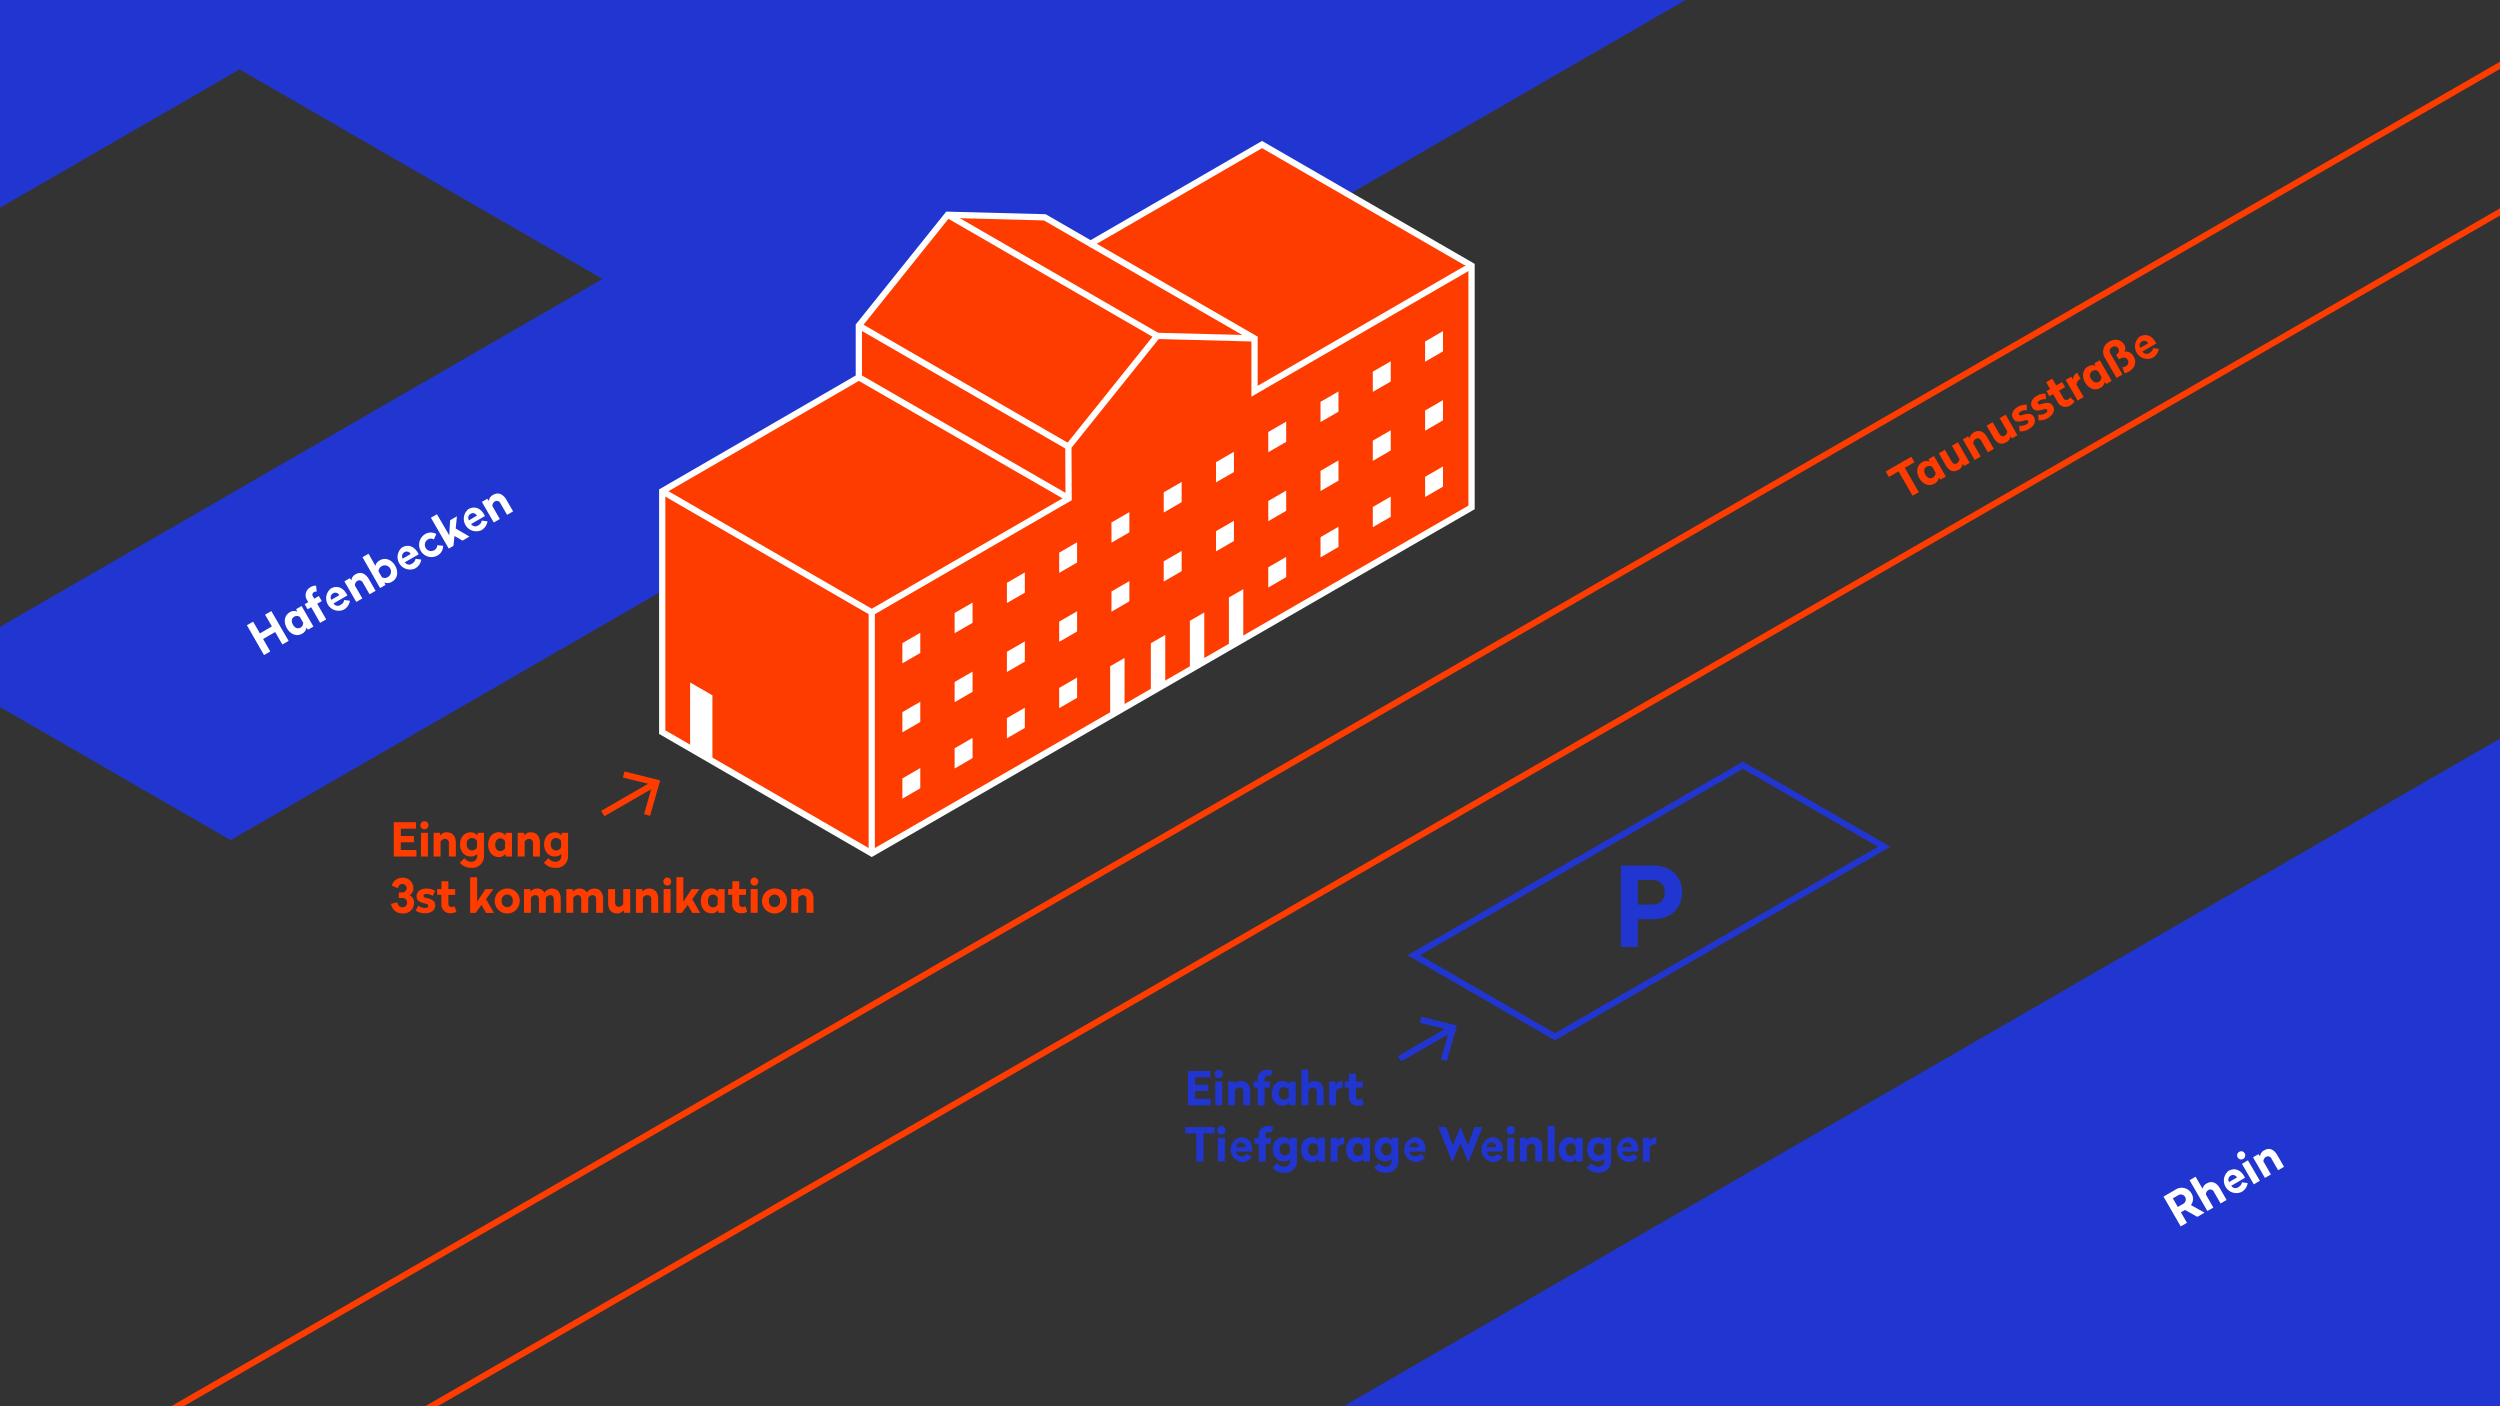 <svg viewBox="0 0 800 450" xmlns="http://www.w3.org/2000/svg" xmlns:xlink="http://www.w3.org/1999/xlink"><rect x="0" y="0" width="800" height="450" fill="#333333" stroke="none"/><clipPath id="a"><path d="m446.46 325.39h21.11v16.3h-21.11z" transform="matrix(.866 -.5 .5 .866 -105.54 273.19)"/></clipPath><clipPath id="b"><path d="m191.48 246.9h21.11v16.3h-21.11z" transform="matrix(.866 -.5 .5 .866 -100.46 135.19)"/></clipPath><path d="m0 0v66.47l76.67-44.27 116.15 67.07-192.82 111.33v25.65l73.77 42.58 465.62-268.83z" fill="#2136d1"/><path d="m429.95 450 370.05-213.65v213.65z" fill="#2136d1"/><path d="m470.9 85.01v77.36l-191.94 110.73-67.05-38.82v-77.09l62.92-36.46v-16.54l28.43-35.46 31.07.81 14.65 8.47 54.87-31.75z" fill="#ff3c00" stroke="#fff" stroke-miterlimit="10" stroke-width="2"/><path d="m470.9 85.01-69.45 40.19v-16.9l-52.47-30.29" fill="#ff3c00" stroke="#fff" stroke-miterlimit="10" stroke-width="2"/><path d="m278.96 273.1v-77.15l-67.05-38.76" fill="#ff3c00" stroke="#fff" stroke-miterlimit="10" stroke-width="2"/><path d="m278.96 195.95 63-36.45-.08-16.56 28.43-35.46 31.14.82" fill="#ff3c00" stroke="#fff" stroke-miterlimit="10" stroke-width="2"/><path d="m370.31 107.48-67.05-38.75" fill="#ff3c00" stroke="#fff" stroke-miterlimit="10" stroke-width="2"/><path d="m341.88 142.94-67.05-38.75" fill="#ff3c00" stroke="#fff" stroke-miterlimit="10" stroke-width="2"/><path d="m274.83 120.73 66.57 38.39" fill="#ff3c00" stroke="#fff" stroke-miterlimit="10" stroke-width="2"/><g fill="#fff"><path d="m294.49 208.95-5.73 3.32v-6.47l5.73-3.32z"/><path d="m311.22 199.3-5.74 3.32v-6.47l5.74-3.32z"/><path d="m327.95 189.65-5.74 3.32v-6.47l5.74-3.32z"/><path d="m344.67 180-5.73 3.32v-6.47l5.73-3.32z"/><path d="m361.4 170.34-5.73 3.32v-6.47l5.73-3.32z"/><path d="m378.13 160.69-5.74 3.32v-6.47l5.74-3.32z"/><path d="m394.86 151.04-5.74 3.32v-6.47l5.74-3.32z"/><path d="m411.58 141.39-5.73 3.32v-6.47l5.73-3.32z"/><path d="m428.31 131.74-5.74 3.32v-6.47l5.74-3.32z"/><path d="m445.04 122.08-5.74 3.32v-6.47l5.74-3.32z"/><path d="m461.76 112.43-5.73 3.32v-6.47l5.73-3.32z"/><path d="m294.49 231.03-5.73 3.32v-6.47l5.73-3.32z"/><path d="m311.22 221.38-5.74 3.32v-6.47l5.74-3.32z"/><path d="m327.95 211.72-5.74 3.33v-6.48l5.74-3.32z"/><path d="m344.67 202.07-5.73 3.32v-6.47l5.73-3.32z"/><path d="m361.4 192.42-5.73 3.32v-6.47l5.73-3.32z"/><path d="m378.13 182.77-5.74 3.32v-6.47l5.74-3.32z"/><path d="m394.86 173.12-5.74 3.32v-6.47l5.74-3.32z"/><path d="m411.58 163.46-5.73 3.32v-6.47l5.73-3.32z"/><path d="m428.31 153.81-5.74 3.32v-6.47l5.74-3.32z"/><path d="m445.04 144.16-5.74 3.32v-6.47l5.74-3.32z"/><path d="m461.76 134.51-5.73 3.32v-6.47l5.73-3.32z"/><path d="m294.49 252.25-5.73 3.32v-6.47l5.73-3.32z"/><path d="m311.22 242.6-5.74 3.32v-6.47l5.74-3.32z"/><path d="m327.95 232.94-5.74 3.32v-6.47l5.74-3.32z"/><path d="m344.67 223.29-5.73 3.32v-6.47l5.73-3.32z"/><path d="m361.4 213.64-5.73 3.32v-6.47l5.73-3.32z"/><path d="m378.13 203.99-5.74 3.32v-6.47l5.74-3.32z"/><path d="m394.86 194.34-5.74 3.32v-6.47l5.74-3.32z"/><path d="m411.58 184.68-5.73 3.32v-6.47l5.73-3.32z"/><path d="m428.31 175.03-5.74 3.32v-6.47l5.74-3.32z"/><path d="m445.04 165.38-5.74 3.32v-6.47l5.74-3.32z"/><path d="m461.76 155.73-5.73 3.32v-6.47l5.73-3.32z"/></g><path d="m397.21 181.19-43.9 23.89v13.76l43.9-23.89z" fill="#ff3c00"/><path d="m372.88 218.46-4.61 2.66v-15.28l4.61-2.66z" fill="#fff"/><path d="m359.86 225.82-4.61 2.66v-15.28l4.61-2.66z" fill="#fff"/><path d="m385.37 211.27-4.61 2.66v-15.28l4.61-2.66z" fill="#fff"/><path d="m397.85 203.82-4.6 2.66v-15.28l4.6-2.66z" fill="#fff"/><path d="m221.33 239.6 6.14 3.54v-20.35l-6.14-3.54z" fill="#fff" stroke="#fff"/><path d="m452.39 305.68 45.19 26.09 105.34-60.81-45.19-26.09z" fill="none" stroke="#2136d1" stroke-miterlimit="10" stroke-width="2"/><path d="m58.78 450 741.22-427.94v-2.31l-745.22 430.25z" fill="#ff3c00"/><path d="m800 66.67-663.96 383.33h4.01l659.95-381.03z" fill="#ff3c00"/><path d="m387.28 344.76h-4.83v2.36h4.2v2h-4.2v2.51h4.95v2.1h-7.24v-11h7.12z" fill="#2136d1"/><path d="m391.32 343.68a1.28 1.28 0 0 1 -1.32 1.32 1.31 1.31 0 1 1 1.31-1.31zm-.2 10h-2.22v-7.61h2.22z" fill="#2136d1"/><path d="m400.06 349.31v4.38h-2.22v-4.26a1.24 1.24 0 0 0 -1.24-1.43 1.73 1.73 0 0 0 -1.43.88v4.79h-2.17v-7.61h2l.1.84a2.52 2.52 0 0 1 2.15-1c1.81.03 2.81 1.35 2.81 3.41z" fill="#2136d1"/><path d="m407.25 342.77-.78 1.77a1.29 1.29 0 0 0 -.87-.32c-.6 0-.93.41-.93 1.08v.78h1.69v1.92h-1.69v5.73h-2.22v-5.73h-1.32v-1.88h1.32v-.66a2.9 2.9 0 0 1 3-3.13 3 3 0 0 1 1.8.44z" fill="#2136d1"/><path d="m412.51 346.94.11-.86h2v7.61h-2l-.11-.84a2.55 2.55 0 0 1 -2.17 1c-2 0-3.35-1.67-3.35-3.95s1.35-4 3.35-4a2.51 2.51 0 0 1 2.17 1.04zm-3.27 2.95c0 1.25.66 2 1.64 2a1.68 1.68 0 0 0 1.51-.94v-2.15a1.68 1.68 0 0 0 -1.51-.94c-.98.01-1.64.79-1.64 2.03z" fill="#2136d1"/><path d="m418.69 346.76a2.58 2.58 0 0 1 2-.83c1.86 0 2.87 1.32 2.87 3.38v4.38h-2.22v-4.26a1.25 1.25 0 0 0 -1.23-1.41 1.69 1.69 0 0 0 -1.43.88v4.79h-2.22v-11.4h2.22z" fill="#2136d1"/><path d="m429.63 348.14h-.2a2.28 2.28 0 0 0 -1.89 1v4.55h-2.22v-7.61h2l.14 1a2.46 2.46 0 0 1 2.19-1.16z" fill="#2136d1"/><path d="m433.89 346.08h2.17v1.92h-2.17v2.86a1 1 0 0 0 1 1 2.19 2.19 0 0 0 1-.24l.57 1.75a3.19 3.19 0 0 1 -1.74.47 2.77 2.77 0 0 1 -3.06-3v-2.84h-1.36v-1.88h1.37v-2.52h2.22z" fill="#2136d1"/><path d="m388.69 362.69h-3.57v9h-2.29v-9h-3.57v-2h9.43z" fill="#2136d1"/><path d="m392.14 361.68a1.3 1.3 0 1 1 -2.59 0 1.3 1.3 0 1 1 2.59 0zm-.19 10h-2.22v-7.61h2.27z" fill="#2136d1"/><path d="m400.69 367.79v.7h-5.13a1.58 1.58 0 0 0 1.8 1.52 2.1 2.1 0 0 0 1.71-.77l1.47 1.13a3.89 3.89 0 0 1 -3.24 1.47 4 4 0 0 1 -.15-7.91c2.39 0 3.54 1.78 3.54 3.86zm-5.13-.69h2.94a1.4 1.4 0 0 0 -1.42-1.5 1.47 1.47 0 0 0 -1.52 1.5z" fill="#2136d1"/><path d="m407.53 360.77-.78 1.77a1.26 1.26 0 0 0 -.87-.32c-.6 0-.93.41-.93 1.08v.78h1.7v1.92h-1.65v5.73h-2.22v-5.73h-1.32v-1.88h1.32v-.66a2.91 2.91 0 0 1 3-3.13 3 3 0 0 1 1.75.44z" fill="#2136d1"/><path d="m412.89 364.94.12-.86h2v7.29a3.71 3.71 0 0 1 -4.05 3.92 4.72 4.72 0 0 1 -3.74-1.62l1.46-1.47a2.83 2.83 0 0 0 2.25 1.15 1.79 1.79 0 0 0 1.86-1.93v-.59a2.65 2.65 0 0 1 -2.1.83c-2 0-3.39-1.62-3.39-3.86s1.36-3.87 3.39-3.87a2.6 2.6 0 0 1 2.2 1.01zm-3.38 2.86a1.72 1.72 0 0 0 1.7 1.94 1.76 1.76 0 0 0 1.56-1v-2a1.74 1.74 0 0 0 -1.56-.94 1.71 1.71 0 0 0 -1.7 2z" fill="#2136d1"/><path d="m421.87 364.94.11-.86h2v7.61h-2l-.11-.84a2.55 2.55 0 0 1 -2.17 1c-2 0-3.35-1.67-3.35-3.95s1.35-4 3.35-4a2.51 2.51 0 0 1 2.17 1.04zm-3.27 2.95c0 1.25.66 2 1.64 2a1.68 1.68 0 0 0 1.51-.94v-2.15a1.68 1.68 0 0 0 -1.51-.94c-.98.01-1.64.79-1.64 2.03z" fill="#2136d1"/><path d="m430.11 366.14h-.2a2.28 2.28 0 0 0 -1.89 1v4.55h-2.22v-7.61h2l.14 1a2.46 2.46 0 0 1 2.19-1.16z" fill="#2136d1"/><path d="m436.29 364.94.1-.86h2v7.61h-2l-.1-.84a2.57 2.57 0 0 1 -2.18 1c-2 0-3.34-1.67-3.34-3.95s1.35-4 3.34-4a2.53 2.53 0 0 1 2.18 1.04zm-3.29 2.95c0 1.25.66 2 1.63 2a1.69 1.69 0 0 0 1.52-.94v-2.15a1.69 1.69 0 0 0 -1.52-.94c-.95.01-1.63.79-1.63 2.03z" fill="#2136d1"/><path d="m445.36 364.94.12-.86h2v7.29a3.71 3.71 0 0 1 -4 3.92 4.7 4.7 0 0 1 -3.73-1.62l1.45-1.47a2.86 2.86 0 0 0 2.25 1.15 1.79 1.79 0 0 0 1.86-1.93v-.59a2.65 2.65 0 0 1 -2.1.83c-2 0-3.39-1.62-3.39-3.86s1.37-3.87 3.39-3.87a2.58 2.58 0 0 1 2.15 1.01zm-3.36 2.86a1.71 1.71 0 0 0 1.69 1.94 1.75 1.75 0 0 0 1.56-1v-2a1.73 1.73 0 0 0 -1.56-.94 1.71 1.71 0 0 0 -1.69 2z" fill="#2136d1"/><path d="m456.21 367.79v.7h-5.13a1.58 1.58 0 0 0 1.8 1.52 2.1 2.1 0 0 0 1.71-.77l1.47 1.13a3.89 3.89 0 0 1 -3.24 1.47 4 4 0 0 1 -.15-7.91c2.38 0 3.54 1.78 3.54 3.86zm-5.13-.69h2.92a1.41 1.41 0 0 0 -1.43-1.5 1.47 1.47 0 0 0 -1.49 1.5z" fill="#2136d1"/><path d="m469.9 371.85h-.06l-2.52-6-2.53 6h-.06l-4.46-11.18h2.54l2.1 5.89 2.38-5.89h.06l2.37 5.89 2.1-5.89h2.55z" fill="#2136d1"/><path d="m480.94 367.79v.7h-5.13a1.58 1.58 0 0 0 1.8 1.52 2.1 2.1 0 0 0 1.71-.77l1.47 1.13a3.89 3.89 0 0 1 -3.24 1.47 4 4 0 0 1 -.15-7.91c2.39 0 3.54 1.78 3.54 3.86zm-5.13-.69h2.94a1.4 1.4 0 0 0 -1.42-1.5 1.47 1.47 0 0 0 -1.52 1.5z" fill="#2136d1"/><path d="m484.75 361.68a1.3 1.3 0 1 1 -2.59 0 1.3 1.3 0 1 1 2.59 0zm-.19 10h-2.22v-7.61h2.22z" fill="#2136d1"/><path d="m493.5 367.31v4.38h-2.22v-4.26a1.25 1.25 0 0 0 -1.28-1.43 1.71 1.71 0 0 0 -1.42.88v4.79h-2.22v-7.61h2l.11.84a2.5 2.5 0 0 1 2.14-1c1.88.03 2.89 1.35 2.89 3.41z" fill="#2136d1"/><path d="m497.48 371.69h-2.21v-11.4h2.21z" fill="#2136d1"/><path d="m504.35 364.94.11-.86h2v7.61h-2l-.11-.84a2.54 2.54 0 0 1 -2.17 1c-2 0-3.34-1.67-3.34-3.95s1.35-4 3.34-4a2.5 2.5 0 0 1 2.17 1.04zm-3.26 2.95c0 1.25.66 2 1.63 2a1.69 1.69 0 0 0 1.52-.94v-2.15a1.69 1.69 0 0 0 -1.52-.94c-.97.01-1.63.79-1.63 2.03z" fill="#2136d1"/><path d="m513.43 364.94.12-.86h2v7.29a3.71 3.71 0 0 1 -4 3.92 4.7 4.7 0 0 1 -3.73-1.62l1.45-1.47a2.86 2.86 0 0 0 2.25 1.15 1.79 1.79 0 0 0 1.86-1.93v-.59a2.65 2.65 0 0 1 -2.1.83c-2 0-3.39-1.62-3.39-3.86s1.37-3.87 3.39-3.87a2.58 2.58 0 0 1 2.15 1.01zm-3.37 2.86a1.71 1.71 0 0 0 1.69 1.94 1.75 1.75 0 0 0 1.56-1v-2a1.73 1.73 0 0 0 -1.56-.94 1.71 1.71 0 0 0 -1.69 2z" fill="#2136d1"/><path d="m524.27 367.79v.7h-5.12a1.58 1.58 0 0 0 1.85 1.51 2.11 2.11 0 0 0 1.71-.77l1.47 1.13a3.89 3.89 0 0 1 -3.24 1.47 4 4 0 0 1 -.15-7.91c2.33.01 3.48 1.79 3.48 3.87zm-5.12-.69h2.94a1.41 1.41 0 0 0 -1.43-1.5 1.47 1.47 0 0 0 -1.51 1.5z" fill="#2136d1"/><path d="m530 366.14h-.19a2.26 2.26 0 0 0 -1.89 1v4.55h-2.22v-7.61h2l.13 1a2.49 2.49 0 0 1 2.19-1.16z" fill="#2136d1"/><path d="m133.09 265.18h-4.83v2.35h4.2v2h-4.2v2.47h5v2.1h-7.26v-11h7.13z" fill="#ff3c00"/><path d="m137.12 264.1a1.3 1.3 0 1 1 -1.3-1.31 1.26 1.26 0 0 1 1.3 1.31zm-.19 10h-2.22v-7.6h2.22z" fill="#ff3c00"/><path d="m145.87 269.72v4.38h-2.22v-4.26a1.25 1.25 0 0 0 -1.25-1.41 1.7 1.7 0 0 0 -1.42.89v4.78h-2.22v-7.6h2l.11.84a2.48 2.48 0 0 1 2.14-1c1.85.01 2.86 1.33 2.86 3.38z" fill="#ff3c00"/><path d="m152.75 267.35.12-.85h2v7.29a3.7 3.7 0 0 1 -4 3.91 4.7 4.7 0 0 1 -3.73-1.62l1.45-1.47a2.84 2.84 0 0 0 2.25 1.16 1.79 1.79 0 0 0 1.86-1.94v-.58a2.65 2.65 0 0 1 -2.1.82c-2 0-3.39-1.62-3.39-3.85s1.37-3.87 3.39-3.87a2.6 2.6 0 0 1 2.15 1zm-3.37 2.87a1.71 1.71 0 0 0 1.69 1.93 1.75 1.75 0 0 0 1.56-1v-2a1.74 1.74 0 0 0 -1.56-1 1.71 1.71 0 0 0 -1.69 2.07z" fill="#ff3c00"/><path d="m161.74 267.35.1-.85h2v7.6h-2l-.1-.84a2.57 2.57 0 0 1 -2.18 1c-2 0-3.34-1.66-3.34-3.94s1.35-4 3.34-4a2.55 2.55 0 0 1 2.18 1.03zm-3.27 3c0 1.24.66 2 1.63 2a1.7 1.7 0 0 0 1.52-.95v-2.14a1.7 1.7 0 0 0 -1.52-1c-.97.02-1.63.8-1.63 2.05z" fill="#ff3c00"/><path d="m172.78 269.72v4.38h-2.22v-4.26a1.25 1.25 0 0 0 -1.25-1.41 1.7 1.7 0 0 0 -1.42.89v4.78h-2.22v-7.6h2l.11.84a2.48 2.48 0 0 1 2.14-1c1.85.01 2.86 1.33 2.86 3.38z" fill="#ff3c00"/><path d="m179.66 267.35.12-.85h2v7.29a3.7 3.7 0 0 1 -4 3.91 4.7 4.7 0 0 1 -3.73-1.62l1.45-1.47a2.84 2.84 0 0 0 2.25 1.16 1.79 1.79 0 0 0 1.86-1.94v-.58a2.65 2.65 0 0 1 -2.1.82c-2 0-3.39-1.62-3.39-3.85s1.37-3.87 3.39-3.87a2.6 2.6 0 0 1 2.15 1zm-3.37 2.87a1.71 1.71 0 0 0 1.69 1.93 1.75 1.75 0 0 0 1.56-1v-2a1.74 1.74 0 0 0 -1.56-1 1.71 1.71 0 0 0 -1.69 2.07z" fill="#ff3c00"/><path d="m132.28 284.23a2.43 2.43 0 0 1 -1.26 2.23 2.53 2.53 0 0 1 1.48 2.4 3.37 3.37 0 0 1 -3.67 3.44 3.53 3.53 0 0 1 -3.69-3.09l2-.48c.21 1 .71 1.59 1.67 1.59a1.4 1.4 0 0 0 1.45-1.5 1.45 1.45 0 0 0 -1.53-1.49h-1.13v-1.75h1.17a1.36 1.36 0 0 0 0-2.72c-.74 0-1.25.48-1.44 1.37l-1.94-.83a3.36 3.36 0 0 1 3.39-2.52 3.3 3.3 0 0 1 3.5 3.35z" fill="#ff3c00"/><path d="m139.25 285.14-.81 1.56a3.41 3.41 0 0 0 -1.92-.64c-.61 0-1 .19-1 .6s.28.54 1.35.79c1.63.39 2.4 1.11 2.4 2.25 0 1.53-1.26 2.55-3.32 2.55a4.82 4.82 0 0 1 -2.92-.87l.84-1.59a3.24 3.24 0 0 0 2.1.77c.67 0 1.08-.2 1.08-.65s-.27-.6-1.26-.84c-1.71-.42-2.48-1-2.48-2.22 0-1.53 1.19-2.5 3.2-2.5a4.7 4.7 0 0 1 2.74.79z" fill="#ff3c00"/><path d="m143.48 284.5h2.18v1.87h-2.18v2.87a1 1 0 0 0 1 1 2 2 0 0 0 1-.24l.57 1.76a3.23 3.23 0 0 1 -1.74.46 2.77 2.77 0 0 1 -3.06-3v-2.9h-1.35v-1.82h1.36v-2.5h2.22z" fill="#ff3c00"/><path d="m152.68 288.53 2.65-4h2.52l-2.31 3.19 2.54 4.41h-2.54l-1.47-2.56-1.87 2.56h-1.74v-11.43h2.22z" fill="#ff3c00"/><path d="m166.31 288.32a4 4 0 1 1 -4-4 3.85 3.85 0 0 1 4 4zm-5.77 0a1.78 1.78 0 1 0 3.54 0 1.79 1.79 0 1 0 -3.54 0z" fill="#ff3c00"/><path d="m179.44 287.72v4.38h-2.22v-4.26c0-.84-.42-1.41-1.16-1.41a1.68 1.68 0 0 0 -1.39.89v4.78h-2.22v-4.26c0-.84-.41-1.41-1.14-1.41a1.71 1.71 0 0 0 -1.41.89v4.78h-2.22v-7.6h2l.11.84a2.54 2.54 0 0 1 2.16-1 2.45 2.45 0 0 1 2.28 1.3 2.9 2.9 0 0 1 2.49-1.3c1.76.01 2.72 1.33 2.72 3.38z" fill="#ff3c00"/><path d="m193 287.72v4.38h-2.22v-4.26c0-.84-.42-1.41-1.15-1.41a1.68 1.68 0 0 0 -1.4.89v4.78h-2.23v-4.26c0-.84-.4-1.41-1.14-1.41a1.74 1.74 0 0 0 -1.41.89v4.78h-2.22v-7.6h2l.1.84a2.56 2.56 0 0 1 2.16-1 2.44 2.44 0 0 1 2.28 1.3 2.9 2.9 0 0 1 2.49-1.3c1.74.01 2.74 1.33 2.74 3.38z" fill="#ff3c00"/><path d="m201.67 292.1h-2l-.11-.82a2.58 2.58 0 0 1 -2.2 1c-1.8 0-2.75-1.3-2.75-3.34v-4.44h2.22v4.29c0 .82.41 1.38 1.16 1.38a1.69 1.69 0 0 0 1.44-.89v-4.78h2.22z" fill="#ff3c00"/><path d="m210.62 287.72v4.38h-2.22v-4.26a1.24 1.24 0 0 0 -1.24-1.41 1.72 1.72 0 0 0 -1.43.89v4.78h-2.22v-7.6h2l.1.84a2.5 2.5 0 0 1 2.15-1c1.86.01 2.86 1.33 2.86 3.38z" fill="#ff3c00"/><path d="m214.78 282.1a1.27 1.27 0 0 1 -1.31 1.3 1.31 1.31 0 0 1 0-2.61 1.28 1.28 0 0 1 1.31 1.31zm-.2 10h-2.22v-7.6h2.22z" fill="#ff3c00"/><path d="m218.66 288.53 2.66-4h2.52l-2.31 3.19 2.53 4.41h-2.53l-1.47-2.56-1.88 2.56h-1.74v-11.43h2.22z" fill="#ff3c00"/><path d="m229.79 285.35.11-.85h2v7.6h-2l-.11-.84a2.55 2.55 0 0 1 -2.17 1c-2 0-3.35-1.66-3.35-3.94s1.35-4 3.35-4a2.53 2.53 0 0 1 2.17 1.03zm-3.27 3c0 1.24.66 2 1.64 2a1.68 1.68 0 0 0 1.51-.95v-2.14a1.68 1.68 0 0 0 -1.51-1c-.98.02-1.64.8-1.64 2.05z" fill="#ff3c00"/><path d="m236.54 284.5h2.18v1.87h-2.18v2.87a1 1 0 0 0 1 1 2 2 0 0 0 1-.24l.57 1.76a3.23 3.23 0 0 1 -1.74.46 2.77 2.77 0 0 1 -3.06-3v-2.9h-1.31v-1.82h1.36v-2.5h2.22z" fill="#ff3c00"/><path d="m242.65 282.1a1.27 1.27 0 0 1 -1.31 1.3 1.31 1.31 0 0 1 0-2.61 1.28 1.28 0 0 1 1.31 1.31zm-.2 10h-2.22v-7.6h2.22z" fill="#ff3c00"/><path d="m251.84 288.32a4 4 0 1 1 -4-4 3.85 3.85 0 0 1 4 4zm-5.77 0a1.78 1.78 0 1 0 3.54 0 1.79 1.79 0 1 0 -3.54 0z" fill="#ff3c00"/><path d="m260.32 287.72v4.38h-2.22v-4.26a1.25 1.25 0 0 0 -1.25-1.41 1.7 1.7 0 0 0 -1.42.89v4.78h-2.22v-7.6h2l.11.84a2.48 2.48 0 0 1 2.14-1c1.85.01 2.86 1.33 2.86 3.38z" fill="#ff3c00"/><path d="m703.14 389.39-3.94-2.21-1.31.76 1.94 3.37-2 1.14-5.51-9.54 3.77-2.18a3.59 3.59 0 0 1 5.16 1.14 3.31 3.31 0 0 1 -.15 3.76l4.36 2.42zm-6.24-3.16 1.58-.92a1.6 1.6 0 1 0 -1.59-2.75l-1.58.91z" fill="#fff"/><path d="m704.82 380.42a2.58 2.58 0 0 1 1.33-1.72c1.61-.93 3.14-.29 4.17 1.49l2.19 3.8-1.93 1.11-2.13-3.69a1.24 1.24 0 0 0 -1.77-.61 1.68 1.68 0 0 0 -.79 1.48l2.39 4.14-1.92 1.11-5.7-9.87 1.93-1.11z" fill="#fff"/><path d="m718.07 376.27.35.61-4.42 2.57a1.58 1.58 0 0 0 2.32.41 2.09 2.09 0 0 0 1.1-1.52l1.83.24a3.85 3.85 0 0 1 -2.07 2.9 4 4 0 0 1 -4.08-6.78c2.04-1.19 3.9-.23 4.97 1.57zm-4.79 2 2.54-1.47a1.4 1.4 0 0 0 -2-.59 1.47 1.47 0 0 0 -.54 2.03z" fill="#fff"/><path d="m718.31 369.08a1.3 1.3 0 1 1 -1.78-.48 1.26 1.26 0 0 1 1.78.48zm4.84 8.76-1.93 1.16-3.8-6.58 1.92-1.11z" fill="#fff"/><path d="m728.7 369.58 2.19 3.79-1.89 1.11-2.12-3.69a1.25 1.25 0 0 0 -1.79-.59 1.69 1.69 0 0 0 -.79 1.47l2.39 4.15-1.92 1.11-3.8-6.59 1.73-1 .51.68a2.47 2.47 0 0 1 1.36-1.93c1.57-.93 3.1-.29 4.13 1.49z" fill="#fff"/><path d="m612.62 147.91-3.09 1.79 4.5 7.79-2 1.15-4.5-7.8-3.09 1.79-1-1.75 8.17-4.72z" fill="#ff3c00"/><path d="m617.47 147.71-.33-.8 1.73-1 3.8 6.58-1.73 1-.51-.67a2.55 2.55 0 0 1 -1.39 1.94c-1.73 1-3.73.23-4.87-1.74s-.81-4.11.92-5.11a2.5 2.5 0 0 1 2.38-.2zm-1.35 4.19c.62 1.08 1.58 1.41 2.42.92a1.68 1.68 0 0 0 .84-1.57l-1.07-1.86a1.71 1.71 0 0 0 -1.79-.06c-.84.49-1.02 1.49-.4 2.57z" fill="#ff3c00"/><path d="m630.28 148.11-1.71 1-.51-.66a2.54 2.54 0 0 1 -1.42 1.94c-1.56.9-3 .24-4-1.52l-2.2-3.82 1.92-1.11 2.14 3.71c.42.72 1 1 1.69.62a1.68 1.68 0 0 0 .81-1.48l-2.39-4.15 1.92-1.11z" fill="#ff3c00"/><path d="m635.85 139.84 2.19 3.79-1.93 1.11-2.11-3.69a1.24 1.24 0 0 0 -1.78-.6 1.69 1.69 0 0 0 -.79 1.48l2.39 4.15-1.92 1.11-3.8-6.59 1.72-1 .51.68a2.5 2.5 0 0 1 1.37-1.93c1.59-.93 3.12-.29 4.15 1.49z" fill="#ff3c00"/><path d="m645.57 139.28-1.72 1-.5-.66a2.57 2.57 0 0 1 -1.42 1.95c-1.56.9-3 .24-4-1.53l-2.2-3.82 1.92-1.11 2.14 3.72c.41.71 1 1 1.69.61a1.68 1.68 0 0 0 .81-1.48l-2.4-4.15 1.93-1.11z" fill="#ff3c00"/><path d="m648.55 129.53.07 1.75a3.43 3.43 0 0 0 -2 .4c-.53.31-.75.66-.55 1s.52.32 1.57 0c1.61-.48 2.63-.24 3.2.75.77 1.33.19 2.84-1.59 3.87a4.82 4.82 0 0 1 -3 .71l-.07-1.8a3.28 3.28 0 0 0 2.2-.39c.59-.34.84-.71.62-1.1s-.54-.38-1.51-.09c-1.69.49-2.66.34-3.26-.69-.76-1.32-.22-2.76 1.52-3.77a4.71 4.71 0 0 1 2.8-.64z" fill="#ff3c00"/><path d="m654.62 126 .08 1.75a3.43 3.43 0 0 0 -2 .4c-.53.31-.75.66-.55 1s.52.32 1.57 0c1.61-.48 2.63-.24 3.2.75.77 1.33.19 2.84-1.59 3.87a4.84 4.84 0 0 1 -3 .71l-.07-1.8a3.29 3.29 0 0 0 2.2-.39c.59-.33.84-.71.62-1.1s-.54-.38-1.51-.09c-1.7.49-2.67.34-3.26-.69-.76-1.32-.22-2.76 1.52-3.77a4.69 4.69 0 0 1 2.79-.64z" fill="#ff3c00"/><path d="m658 123.34 1.88-1.09.94 1.63-1.92 1.12 1.44 2.48a1 1 0 0 0 1.4.38 2 2 0 0 0 .73-.7l1.37 1.23a3.14 3.14 0 0 1 -1.27 1.28 2.77 2.77 0 0 1 -4.14-1.06l-1.45-2.5-1.18.68-.94-1.63 1.18-.68-1.26-2.18 1.93-1.11z" fill="#ff3c00"/><path d="m665.79 121.2-.17.1a2.28 2.28 0 0 0 -1.14 1.81l2.28 3.94-1.93 1.11-3.8-6.59 1.72-1 .62.81a2.46 2.46 0 0 1 1.31-2.1z" fill="#ff3c00"/><path d="m670.54 117.07-.34-.79 1.73-1 3.8 6.59-1.72 1-.52-.67a2.54 2.54 0 0 1 -1.38 1.94c-1.73 1-3.73.23-4.87-1.74s-.81-4.11.91-5.1a2.53 2.53 0 0 1 2.39-.23zm-1.36 4.19c.63 1.08 1.58 1.41 2.43.93a1.71 1.71 0 0 0 .84-1.58l-1.08-1.86a1.7 1.7 0 0 0 -1.78-.06 1.74 1.74 0 0 0 -.41 2.57z" fill="#ff3c00"/><path d="m679.75 110.31a2.2 2.2 0 0 1 .08 2.24 2.75 2.75 0 0 1 2.93 1.5c1 1.79.5 3.69-1.53 4.86a3.36 3.36 0 0 1 -1.41.49l-.66-1.89a2.12 2.12 0 0 0 1.05-.29 1.46 1.46 0 0 0 -1.19-2.67 3.71 3.71 0 0 0 -1 .43l-.84-1.45a1.8 1.8 0 0 0 .69-.68 1.21 1.21 0 0 0 0-1.3 1.37 1.37 0 0 0 -2-.48 1.43 1.43 0 0 0 -.49 2.14l3.82 6.62-1.92 1.11-3.76-6.5a3.65 3.65 0 0 1 1.44-5.11c1.96-1.1 3.86-.63 4.79.98z" fill="#ff3c00"/><path d="m689.66 109.32.35.61-4.44 2.57a1.57 1.57 0 0 0 2.31.41 2.09 2.09 0 0 0 1.1-1.52l1.84.24a3.9 3.9 0 0 1 -2.07 2.9 4 4 0 0 1 -4.09-6.78c2.07-1.19 3.95-.23 5 1.57zm-4.79 2 2.55-1.47a1.41 1.41 0 0 0 -2-.59 1.47 1.47 0 0 0 -.55 2.03z" fill="#ff3c00"/><path d="m92.36 205.09-2 1.15-2.3-4-3.87 2.23 2.29 4-2 1.15-5.48-9.55 2-1.14 2.17 3.75 3.83-2.23-2.17-3.76 2-1.14z" fill="#fff"/><path d="m95.11 195.71-.34-.79 1.73-1 3.8 6.59-1.73 1-.51-.68a2.55 2.55 0 0 1 -1.39 1.95c-1.72 1-3.73.23-4.87-1.75s-.81-4.1.92-5.1a2.55 2.55 0 0 1 2.39-.22zm-1.36 4.2c.62 1.08 1.58 1.41 2.42.92a1.67 1.67 0 0 0 .84-1.57l-1.07-1.86a1.68 1.68 0 0 0 -1.78-.06c-.85.49-1.03 1.49-.41 2.57z" fill="#fff"/><path d="m101.14 187.42.21 1.92a1.24 1.24 0 0 0 -.91.16.93.93 0 0 0 -.27 1.4l.39.68 1.47-.85.94 1.62-1.47.85 2.87 5-1.93 1.11-2.86-5-1.14.66-.94-1.62 1.14-.66-.33-.58a2.9 2.9 0 0 1 1.06-4.22 3 3 0 0 1 1.77-.47z" fill="#fff"/><path d="m110.82 189.93.35.61-4.44 2.57a1.58 1.58 0 0 0 2.32.41 2.14 2.14 0 0 0 1.1-1.52l1.83.24a3.9 3.9 0 0 1 -2.07 2.9 4 4 0 0 1 -4.08-6.78c2.06-1.19 3.95-.23 4.99 1.57zm-4.79 2 2.55-1.47a1.39 1.39 0 0 0 -2-.59 1.47 1.47 0 0 0 -.58 2.03z" fill="#fff"/><path d="m118 185.26 2.19 3.8-1.93 1.11-2.13-3.69a1.24 1.24 0 0 0 -1.78-.6 1.71 1.71 0 0 0 -.79 1.48l2.39 4.14-1.95 1.11-3.8-6.58 1.72-1 .52.67a2.49 2.49 0 0 1 1.36-1.93c1.59-.93 3.12-.28 4.2 1.49z" fill="#fff"/><path d="m120.13 181.07a2.69 2.69 0 0 1 1.4-1.77c1.74-1 3.78-.24 4.92 1.73s.78 4.11-1 5.11a2.68 2.68 0 0 1 -2.44.26l.33.78-1.71 1-5.63-9.88 1.92-1.11zm1 1.78 1.07 1.85a1.72 1.72 0 0 0 1.82 0 2 2 0 1 0 -2.89-1.89z" fill="#fff"/><path d="m133.64 176.76.36.61-4.45 2.56a1.58 1.58 0 0 0 2.32.41 2.09 2.09 0 0 0 1.1-1.52l1.83.24a3.88 3.88 0 0 1 -2.07 2.9 4 4 0 0 1 -4.08-6.77c2.07-1.19 3.95-.19 4.99 1.57zm-4.78 2 2.54-1.47a1.4 1.4 0 0 0 -2-.58 1.46 1.46 0 0 0 -.54 2.01z" fill="#fff"/><path d="m139.61 170.89-.77 1.76a1.7 1.7 0 0 0 -1.84-.07 2 2 0 1 0 2.95 1.87l1.85.2a3.47 3.47 0 0 1 -1.82 3.12 3.95 3.95 0 0 1 -3.95-6.84 3.46 3.46 0 0 1 3.58-.04z" fill="#fff"/><path d="m143.76 171.3.28-4.83 2.18-1.26-.4 3.93 4.4 2.55-2.22 1.31-2.56-1.49-.34 3.16-1.51.87-5.7-9.87 1.93-1.11z" fill="#fff"/><path d="m154.84 164.52.36.61-4.45 2.56a1.58 1.58 0 0 0 2.32.41 2.09 2.09 0 0 0 1.1-1.51l1.83.23a3.9 3.9 0 0 1 -2.07 2.9 4 4 0 0 1 -4.08-6.77c2.07-1.2 3.95-.24 4.99 1.57zm-4.78 2 2.54-1.52a1.4 1.4 0 0 0 -2-.58 1.46 1.46 0 0 0 -.54 2.06z" fill="#fff"/><path d="m162 159.85 2.19 3.79-1.92 1.11-2.13-3.69a1.25 1.25 0 0 0 -1.79-.6 1.71 1.71 0 0 0 -.79 1.48l2.39 4.15-1.95 1.11-3.8-6.59 1.73-1 .51.68a2.48 2.48 0 0 1 1.36-1.93c1.61-.93 3.14-.29 4.2 1.49z" fill="#fff"/><g clip-path="url(#a)" fill="none" stroke="#2136d1" stroke-width="2"><path d="m447.87 338.81 17.05-9.84"/><path d="m462.04 339.27 2.96-10.35-10.44-2.61"/></g><g clip-path="url(#b)" fill="none" stroke="#ff3c00" stroke-width="2"><path d="m192.89 260.33 17.05-9.84"/><path d="m207.06 260.79 2.96-10.35-10.44-2.61"/></g><path d="m538.28 285.54c0 5.53-4.18 8.61-9.18 8.61h-5v8.85h-5.42v-26h10.42c5-.06 9.18 3 9.18 8.54zm-14.17-3.93v7.87h4.46c2.52 0 4.18-1.31 4.18-3.94s-1.66-3.93-4.18-3.93z" fill="#2136d1"/></svg>